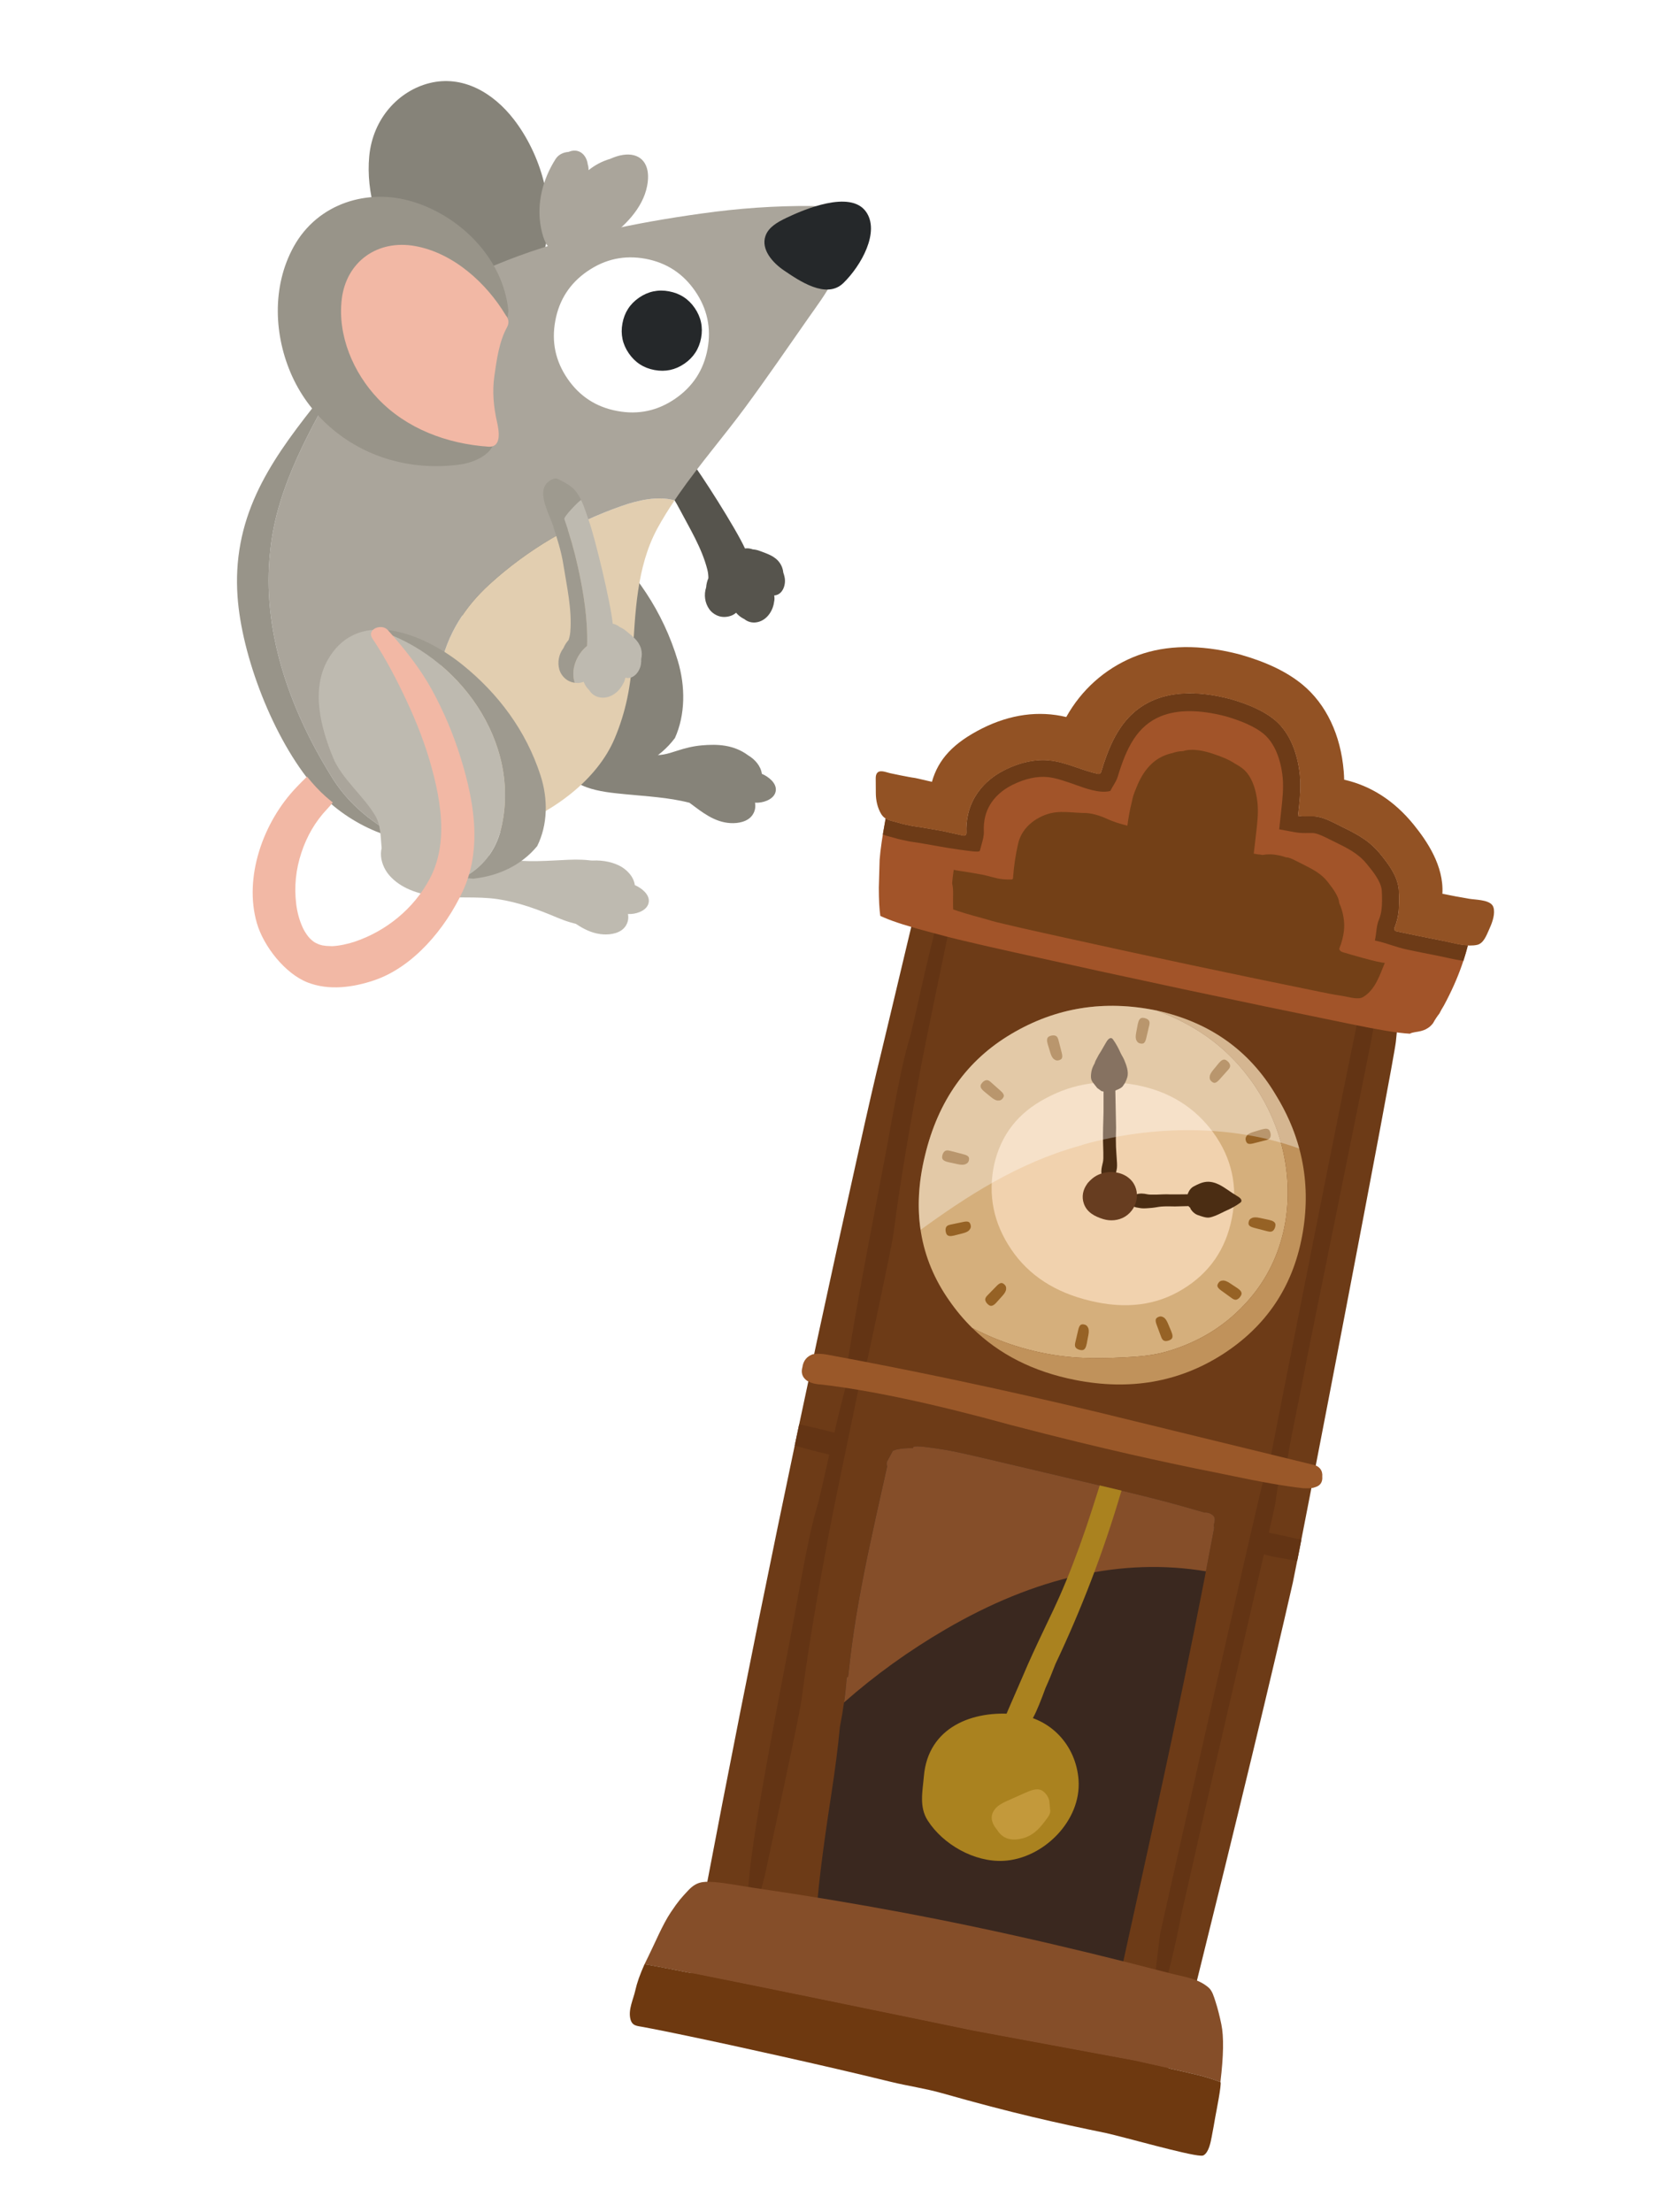 <svg fill="none" height="960" viewBox="0 0 720 960" width="720" xmlns="http://www.w3.org/2000/svg" xmlns:xlink="http://www.w3.org/1999/xlink"><rect x="0" y="0" width="720" height="960" fill="#808080" stroke="none"/><clipPath id="a"><path d="m0 0h720v960h-720z"/></clipPath><g clip-path="url(#a)"><path d="m0 0h720v960h-720z" fill="#fff"/><path d="m300.179 856.146c-.059.558-.115 1.102-.163 1.642 1.283.449 2.569.913 3.853 1.356 9.227 3.182 18.524 6.15 27.878 8.93 34.095 10.128 68.87 17.788 103.842 24.148 16.933 3.08 33.851 6.199 50.776 9.319 6.215 1.142 12.435 2.23 18.683 3.171 1.605-5.384 2.724-9.416 2.87-9.627 1.644-3.319 5.131-13.715 10.47-31.228 19.181-77.291 33.409-136.325 42.699-177.105 2.264-10.26 43.733-225.426 44.72-234.741 1.279-13.505 3.911-35.133 3.145-42.951-.245-2.467-34.004-5.51-45.796-10.859-4.48-1.807-22.457-6.313-34.987-9.366 0 0-116.598-26.375-122.952-25.16-3.778 12.258-18.815 77.089-22.724 92.996-2.592 10.47-5.935 25.073-10.075 43.789-24.391 109.149-46.527 216.345-66.487 321.571-2.775 13.828-4.702 25.225-5.752 34.115z" fill="#6d3b17"/><path d="m526.307 657.505c-.229-.185-.494-.365-.803-.534-.69-.361-1.39-.557-2.127-.595-.214-.008-.403-.003-.576.02-.27-.097-4.055-1.173-11.366-3.237-7.312-2.064-18.97-4.972-34.956-8.718s-30.045-7.062-42.17-9.938c-12.133-2.877-19.89-4.612-23.267-5.19-3.371-.576-6.491-1.032-9.352-1.372-2.871-.329-4.569-.365-5.09-.102-.086.042-.166.087-.219.137-.15.133-.208.294-.178.468-1.413-.034-2.738.001-3.989.11-1.388.125-2.592.335-3.598.618-.416.141-.806.294-1.166.462l-2.566 4.779c-.132.784-.092 1.427.124 1.937-3.725 16.499-6.538 29.315-8.454 38.458-1.933 9.369-3.596 18.173-4.972 26.424-1.418 8.798-2.513 16.981-3.283 24.543-.073.645-.152 1.26-.237 1.84l-.038.012c-.235.113-.43.263-.594.462-.455 6.589-1.427 13.693-2.914 21.312-.834 8.891-2.116 18.822-3.813 29.791-3.892 25.246-6.031 43.052-6.441 53.399-.02.358-.019.685-.016.972 14.889 3.005 32.292 6.772 52.215 11.295 34.326 7.799 58.507 13.131 72.536 16.001.162-.039.306-.09.452-.147.695.098 1.4.122 2.119.086.302-.014.582-.047.854-.082l.146.034c-.033-.008-.071-.024-.108-.046.9-.127 1.635-.382 2.186-.777.47-.317.827-.749 1.073-1.299.134-.282.292-.782.466-1.508l2.283-10.34c8.992-40.668 15.655-71.188 19.98-91.554 7.202-33.941 13.345-64.56 18.441-91.853.096-.445.048-.874-.148-1.289.092-.459.185-.925.291-1.381.112-.546.178-.955.181-1.24-.005-.461-.116-.884-.34-1.27-.146-.243-.338-.468-.579-.691z" fill="#3a281f"/><path d="m526.763 662.075c.093-.459.186-.925.292-1.381.112-.546.178-.955.181-1.24-.005-.461-.116-.884-.34-1.27-.146-.243-.338-.468-.579-.691-.229-.185-.494-.365-.804-.534-.689-.361-1.389-.558-2.126-.595-.214-.008-.404-.003-.576.02-.27-.097-4.055-1.173-11.367-3.237-7.311-2.064-18.97-4.972-34.956-8.718-15.986-3.747-30.044-7.062-42.17-9.938-12.132-2.878-19.889-4.613-23.266-5.19-3.371-.577-6.491-1.032-9.353-1.372-2.87-.329-4.569-.366-5.089-.103-.087.043-.166.087-.22.138-.149.133-.207.293-.177.467-1.414-.033-2.738.002-3.989.11-1.388.126-2.593.335-3.598.619-.416.141-.807.294-1.166.462l-2.566 4.778c-.132.785-.093 1.428.124 1.938-3.726 16.499-6.538 29.315-8.454 38.458-1.933 9.369-3.596 18.173-4.972 26.424-1.418 8.798-2.513 16.981-3.284 24.543-.072.645-.151 1.26-.236 1.84l-.038.012c-.235.113-.43.263-.594.462-.235 3.429-.613 6.999-1.134 10.703 13.544-11.927 28.216-22.493 44.007-31.693 39.116-22.818 76.792-31.221 113.064-25.216 1.225-6.328 2.399-12.5 3.52-18.504.096-.445.049-.874-.148-1.288z" fill="#854e29"/><path d="m468.089 772.386c-1.136-15.142-12.203-26.92-27.214-28.463-18.686-1.918-38.08 5.537-39.912 26.841-.575 6.715-2.12 13.346 1.647 19.238 6.665 10.414 20.255 18.142 32.862 17.513 17.286-.857 33.935-17.424 32.604-35.133z" fill="#aa821f"/><path d="m432.717 794.048c2.648 4.311 6.768 4.9 11.344 3.636 4.084-1.126 6.83-3.877 9.297-7.202.841-1.136 2.595-3.093 2.443-4.695l-.423-4.354c-.468-1.808-1.435-3.229-2.904-4.258-2.123-1.486-5.182-.214-7.262.706l-8.005 3.565c-2.53 1.122-4.232 2.22-5.104 3.279-2.467 2.782-2.257 5.888.614 9.323z" fill="#c3993b"/><path d="m471.385 662.825c-3.915 11.434-7.802 21.515-11.675 30.234-1.299 2.939-3.217 7.052-5.764 12.322-2.711 5.679-4.644 9.795-5.796 12.344-1.252 2.706-2.761 6.133-4.527 10.281l-6.156 14.176c-.523 1.21-.906 2.173-1.145 2.877-.334 1.087-.498 2.066-.477 2.941.023 1.469.533 2.638 1.533 3.496.758.67 1.586.979 2.475.927.299.096.626.158.974.19 1.288.151 2.496-.19 3.627-1.016.998-.766 1.912-1.948 2.738-3.533.353-.685.736-1.558 1.149-2.626.802-1.452 1.652-3.29 2.555-5.513 1.056-2.584 1.998-5.034 2.83-7.371 1.493-3.299 2.93-6.777 4.326-10.44 11.373-23.977 20.848-48.783 28.416-74.413.085-.28.181-.571.266-.851-2.963-.712-6.115-1.453-9.458-2.239-2.454 7.792-4.422 13.872-5.89 18.208z" fill="#aa821f"/><path d="m468.162 589.159c6.445.387 12.906.221 19.36-.094 6.341-.312 12.726-.781 18.826-2.55 14.464-4.205 26.428-11.676 36.214-23.133 15.045-17.613 19.459-41.532 14.207-64.193-4.6-19.843-16.591-37.846-33.271-49.568-6.641-4.668-13.825-8.221-21.315-11.051-.02-.005-.033-.008-.053-.012-22.794-4.733-43.859-1.384-63.203 10.11-19.288 11.401-31.78 28.97-37.485 52.772-5.795 23.747-2.298 44.714 10.52 62.936 3.02 4.362 6.36 8.33 10.004 11.916.931.466 1.876.928 2.833 1.399 13.511 6.624 28.341 10.577 43.368 11.476z" fill="#d5af7c"/><path d="m565.089 536.532c4.131-21.936.288-42.433-11.457-61.473-11.474-19.277-28.651-31.442-51.454-36.497 7.492 2.823 14.674 6.383 21.315 11.051 16.68 11.722 28.671 29.725 33.271 49.568 5.252 22.661.838 46.58-14.207 64.193-9.784 11.451-21.75 18.928-36.214 23.133-6.093 1.77-12.486 2.245-18.826 2.55-6.447.316-12.915.481-19.36.094-15.027-.899-29.851-4.851-43.368-11.476-.957-.471-1.902-.933-2.833-1.399 11.657 11.454 26.514 18.974 44.582 22.546l.033.007c23.728 4.698 45.076 1.003 64.041-11.114 18.881-12.172 30.366-29.213 34.472-51.191z" fill="#c0925b"/><path d="m534.653 528.511c2.662-13.583-.039-25.93-8.094-37.027-8.081-11.04-19.194-17.91-33.324-20.615-14.129-2.705-27.206-.827-39.222 5.657-12.181 6.327-19.713 16.019-22.605 29.089-2.693 13.053-.211 25.231 7.431 36.518 7.593 11.283 19.053 18.735 34.388 22.373 15.308 3.694 28.691 1.998 40.166-5.098 11.527-7.022 18.62-17.317 21.26-30.897z" fill="#f1d2ae"/><path d="m493.805 444.354-.724 3.859c-.292 1.507-.239 2.606.154 3.289.334.753.887 1.194 1.652 1.322.595.137 1.087.09 1.47-.121.491-.318.858-1.062 1.123-2.241l1.22-5.222.111-.482c.155-.731.116-1.318-.119-1.749-.27-.487-.791-.858-1.574-1.115-.786-.217-1.362-.259-1.726-.127-.761.214-1.28 1.077-1.574 2.59" fill="#966225"/><path d="m547.703 490.089-3.766 1.137c-1.474.44-2.423.987-2.847 1.649-.519.646-.651 1.34-.41 2.078.155.594.421 1.01.785 1.247.505.284 1.343.276 2.508-.033l5.197-1.329.482-.126c.721-.196 1.223-.498 1.498-.908.31-.465.394-1.1.267-1.91-.171-.798-.396-1.331-.684-1.593-.544-.571-1.551-.643-3.025-.203" fill="#966225"/><path d="m550.8 529.389-4.015-.865c-1.571-.348-2.716-.334-3.436.036-.796.311-1.267.843-1.408 1.605-.151.592-.119 1.087.099 1.471.324.5 1.095.901 2.32 1.205l5.429 1.407.51.117c.756.196 1.366.176 1.828-.044.511-.252.908-.766 1.191-1.537.243-.78.291-1.353.161-1.725-.213-.767-1.101-1.327-2.673-1.669" fill="#966225"/><path d="m411.62 504.335 4.015.864c1.571.349 2.716.335 3.436-.036.796-.31 1.267-.843 1.408-1.604.151-.592.119-1.087-.099-1.472-.324-.5-1.095-.9-2.32-1.204l-5.429-1.407-.51-.118c-.756-.195-1.366-.176-1.828.045-.511.251-.908.766-1.191 1.536-.243.78-.291 1.354-.161 1.725.213.767 1.101 1.327 2.673 1.669" fill="#966225"/><path d="m471.618 583.243.724-3.86c.292-1.506.239-2.605-.154-3.288-.334-.753-.887-1.194-1.652-1.322-.595-.137-1.087-.091-1.47.12-.491.319-.858 1.063-1.123 2.242l-1.22 5.222-.111.482c-.155.731-.116 1.318.119 1.748.27.488.791.859 1.574 1.116.786.217 1.362.259 1.726.127.76-.215 1.28-1.077 1.574-2.59" fill="#966225"/><path d="m528.945 461.356-2.492 3.04c-.984 1.187-1.462 2.171-1.45 2.961-.07.819.203 1.474.81 1.956.457.405.913.601 1.346.596.582-.047 1.27-.522 2.063-1.425l3.577-3.995.331-.376c.492-.563.739-1.091.743-1.591-.004-.558-.282-1.131-.84-1.734-.586-.567-1.071-.881-1.454-.941-.767-.178-1.644.331-2.627 1.511" fill="#966225"/><path d="m454.691 453.074 1.144 3.761c.44 1.474.994 2.424 1.656 2.849.648.511 1.34.65 2.078.41.595-.162 1.004-.423 1.247-.785.284-.506.269-1.345-.042-2.504l-1.337-5.192-.132-.483c-.196-.721-.498-1.222-.915-1.5-.466-.302-1.1-.393-1.911-.26-.799.171-1.326.404-1.586.686-.572.544-.637 1.552-.197 3.026" fill="#966225"/><path d="m427.12 473.647 3.042 2.485c1.188.978 2.17 1.462 2.961 1.443.821.064 1.475-.203 1.951-.817.4-.465.601-.913.597-1.346-.047-.582-.522-1.27-1.434-2.059l-4.004-3.564-.377-.331c-.562-.492-1.096-.741-1.592-.737-.551.005-1.132.289-1.728.848-.567.586-.881 1.071-.935 1.456-.177.767.331 1.644 1.519 2.622z" fill="#966225"/><path d="m508.397 577.939-1.518-3.624c-.592-1.418-1.237-2.306-1.942-2.663-.698-.447-1.4-.512-2.107-.194-.573.216-.957.524-1.158.91-.234.531-.133 1.362.297 2.485l1.863 5.028.178.466c.271.696.623 1.161 1.057 1.394.491.259 1.135.275 1.923.06.776-.253 1.279-.533 1.512-.849.515-.598.475-1.604-.115-3.029" fill="#966225"/><path d="m537.039 559.001-3.283-2.165c-1.279-.853-2.314-1.231-3.089-1.131-.826.018-1.448.355-1.857 1.013-.353.503-.503.97-.456 1.399.105.575.648 1.209 1.637 1.904l4.346 3.142.407.289c.61.433 1.165.624 1.658.571.551-.061 1.096-.402 1.636-1.023.504-.643.77-1.16.783-1.547.096-.779-.502-1.599-1.782-2.452z" fill="#966225"/><path d="m414.027 536.181 3.806-.974c1.493-.373 2.467-.879 2.916-1.528.541-.621.713-1.305.503-2.057-.134-.596-.376-1.028-.728-1.283-.493-.309-1.33-.335-2.505-.07l-5.249 1.101-.486.111c-.726.16-1.244.444-1.539.843-.326.447-.444 1.081-.347 1.898.135.804.344 1.347.615 1.619.517.6 1.523.706 3.009.332" fill="#966225"/><path d="m432.45 565.22 2.626-2.925c1.03-1.142 1.559-2.106 1.573-2.89.105-.819-.139-1.481-.726-1.986-.446-.423-.883-.643-1.319-.653-.583.019-1.291.462-2.12 1.336l-3.749 3.837-.341.36c-.515.543-.787 1.058-.805 1.555-.023.552.238 1.142.77 1.766.559.596 1.033.928 1.413 1.002.759.21 1.655-.259 2.691-1.399" fill="#966225"/><path d="m478.048 473.512c1.326.133 2.478.986 3.859.644.482-.122.928-.347 1.368-.572 1.37-.699 3.572-1.186 4.317-2.677.781-1.008 1.268-2.191 1.631-3.39.739-2.42-.401-5.348-1.314-7.556-.464-1.115-1.188-2.117-1.663-3.209-.83-1.901-1.929-3.911-3.173-5.641-.166-.232-.359-.47-.635-.574-.989-.375-1.946.967-2.594 2.153-.689 1.19-1.379 2.386-2.074 3.575-.643.96-1.244 1.943-1.73 2.979-.387.666-.76 1.381-.928 2.11-.656 1.164-1.237 2.379-1.446 3.66-.254 1.564-.471 3.371.635 4.715.645.79 1.221 1.624 1.877 2.397.09.101 1.033.792 1.873 1.374z" fill="#4b2d13"/><path d="m484.624 507.593c.205-.886.235-2.224.082-4.008-.277-4.773-.591-6.218-.334-14.183 0 0-.222-11.316-.338-17.27-1.661.431-3.338.546-5.071.48-.029 1.421-.054 3.011-.034 4.22.034 5.254-.022 6.975-.115 9.942-.098 2.959-.218 7.069.033 13.313.053 2.005.004 3.366-.153 4.075-.409 1.772-.621 2.747-.627 2.927-.126 1.51-.323 2.635.981 3.473.607.419 1.285.652 2.035.72.755.021 1.44-.141 2.063-.485 1.147-.592 1.108-1.694 1.47-3.199z" fill="#4b2d13"/><path d="m516.524 520.767c.038-.827.17-1.64.32-2.441-.287-.024-.568-.047-.869-.068-1.028-.014-2.829.002-5.411.053-5.258.054-2.312-.185-8.554.087-2.006.06-3.362.018-4.071-.138-1.494-.345-3.302-.512-4.774.04-.412.156-.813.384-1.088.731-.391.488-.5 1.138-.592 1.751-.118.781-.23 1.96.361 2.598.579.629 1.92.645 2.694.824.886.205 2.218.227 4.004.068 4.771-.299 3.346-.948 11.319-.724 0 0 4.472-.117 7.12-.181-.374-.797-.489-1.715-.447-2.59z" fill="#4b2d13"/><path d="m536.58 518.808c-2.57-1.471-4.853-3.435-7.508-4.746-1.682-.831-3.557-1.36-5.424-1.204-2 .16-3.849 1.074-5.62 2.013-2.709 1.434-3.812 6.003-2.175 8.551.041.064.082.122.124.18.049.06.057.083.062.091.102.099.301.256.325.268.222.176.33.429.353.69.185.215.356.462.513.678.116.158.221.3.316.398.651.655 1.44 1.279 2.32 1.565 1.438.477 3.421 1.26 4.91 1.065.862-.112 1.686-.42 2.504-.728 1.885-.712 3.493-1.661 5.292-2.448 1.878-.831 3.873-1.926 5.583-3.169.232-.167.462-.356.567-.629.373-.985-.966-1.923-2.145-2.562z" fill="#4b2d13"/><path d="m489.368 510.78c-4.336-3.084-11.042-2.866-15.223.571-.798.659-1.508 1.339-2.098 2.066-.004.019-.058.052-.064.077-.122.157-.205.316-.308.476-1.672 2.362-2.312 5.365-1.31 8.272 1.319 3.909 4.819 5.672 8.442 6.792 3.077.948 6.606.649 9.388-1.042 6.146-3.701 7.296-12.846 1.186-17.183l-.014-.023z" fill="#673d20"/><path d="m470.653 496.541c29.938-8.26 64.142-8.624 93.223 1.886-2.168-8.017-5.581-15.806-10.237-23.366-11.474-19.277-28.651-31.442-51.454-36.497-.02-.005-.034-.008-.053-.013-22.794-4.733-43.86-1.383-63.204 10.11-19.288 11.402-31.78 28.971-37.484 52.773-2.778 11.396-3.413 22.145-1.911 32.265 19.896-14.448 42.208-29.078 69.304-36.553z" fill="#fff" opacity=".33"/><path d="m347.872 737.581c3.153-24.427 7.502-48.786 12.04-72.997 1.686-8.994 8.193-40.379 13.284-64.755l-5.292-1.243c-5.894 21.244-11.14 48.1-13.251 55.101-3.438 11.39-6.448 28.987-9.92 47.858-4.681 25.432-17.694 89.644-19.828 115.392-.602 7.224-1.481 14.503-1.778 21.735 4.223-8.457 7.465-18.304 9.419-27.613 1.494-7.136 14.398-66.26 15.326-73.478z" fill="#633414"/><path d="m384.651 499.132c-3.805 20.675-13.112 66.961-17.61 97.395 2.541.371 5.046 1.109 7.58 2.05 4.129-19.151 12.43-57.673 13.169-63.409 3.153-24.427 7.502-48.786 12.04-72.998 1.686-8.994 8.193-40.378 13.284-64.754l-5.292-1.243c-5.894 21.244-11.14 48.099-13.251 55.101-3.437 11.39-6.448 28.987-9.92 47.858z" fill="#633414"/><path d="m548.303 642.401c-2.437 8.201-44.681 195.978-44.758 196.524-.472 3.402-1.547 12.008-1.891 15.432-.623 6.196-.342 7.215.019 13.526-.008-.176.647-.631.786-.78.206-.231.406-.464.595-.706.07-.095.141-.19.212-.285.472-.657.863-1.354 1.171-2.084.504-1.221.641-2.478 1.319-3.632.803-1.368.979-3.096 1.367-4.595.44-1.696.867-3.394 1.281-5.096 1.545-6.331 2.926-12.706 4.139-19.107.337-1.789 7.145-31.216 7.461-33.01.601-3.449 32.982-142.65 33.484-146.122.254-1.732.496-3.473.729-5.21.089-.655.595-3.721 1.174-7.196-2.055-.301-4.094-.611-6.111-.986-.326 1.109-.647 2.226-.977 3.327z" fill="#633414"/><path d="m550.765 636.352c2.425.239 4.811.644 7.121 1.442.651-3.423 1.261-6.849 1.818-10.287.29-1.8 6.314-31.394 6.576-33.194.514-3.462 29.181-143.472 29.595-146.957.207-1.742.4-3.481.587-5.228.067-.654.494-3.739.986-7.226-2.061-.246-4.112-.504-6.135-.825-.294 1.124-.587 2.24-.886 3.355-2.222 8.265-39.464 197.099-39.527 197.642-.043.366-.088.801-.142 1.277z" fill="#633414"/><path d="m561.789 667.508c-6.518-1.491-12.57-2.735-18.199-3.756-.042.179-.083.329-.133.513-.79 3.119-1.342 5.513-2.036 8.669 3.956.607 8.085 2.062 12.803 2.9 3.202.551 6.111 1.049 8.758 1.5.51-2.599 1.113-5.665 1.796-9.136-.979-.226-1.971-.455-2.989-.69z" fill="#633414"/><path d="m364.629 632.502c.641-3.168 1.162-5.966 1.699-9.137.029-.189.056-.336.086-.524-5.527-1.499-11.53-2.982-18.057-4.433-.509-.118-1.008-.219-1.511-.335-.65 3.089-1.301 6.178-1.951 9.267 2.161.568 4.482 1.195 6.981 1.897 4.631 1.271 8.911 2.106 12.755 3.258z" fill="#633414"/><path d="m519.263 637.326c14.915 2.894 31.114 6.773 46.278 8.497 2.544.114 4.19-.015 4.977-.376 2.422-.625 3.547-2.177 3.342-4.697.24-2.459-1.099-4.656-4.324-5.199l-93.765-22.894c-39.633-9.492-78.572-17.764-116.758-24.803-2.378-.445-4.483-.499-6.309-.161-2.58.944-4.077 2.813-4.466 5.614-.676 2.387-.049 4.315 1.848 5.756 1.624 1.051 3.727 1.627 6.242 1.748 21.358 2.472 48.791 8.324 82.306 17.552 43.047 11.269 69.13 16.539 80.635 18.965z" fill="#9a5829"/><path d="m492.237 894.215c2.121.469 4.129.912 6.017 1.334.948.211 1.868.417 2.756.615.894.199 1.756.391 2.591.577 3.332.742 6.219 1.394 8.648 1.948.615.142 1.197.276 1.752.405 2.751.635 4.808 1.11 6.159 1.442.541.132.968.245 1.284.325 3.165.863 5.905 1.76 8.207 2.681 1.384-11.397 1.523-19.752.411-25.073-.7-3.338-1.491-6.669-2.552-9.917-.673-2.036-1.342-4.628-3.016-6.067-4.631-3.988-10.818-4.65-16.488-6.126-6.039-1.575-12.09-3.126-18.14-4.648-22.159-5.582-44.413-10.811-66.774-15.52-20.959-4.414-42.005-8.36-63.133-11.859-10.743-1.777-21.51-3.447-32.286-5.016-5.466-.795-12.57-2.219-18.072-2.618-4.844-.352-7.561.044-11.027 3.772-2.899 3.113-4.061 4.315-7.452 9.376-3.558 5.274-7.046 13.741-9.645 18.937-.646 1.286-1.242 2.513-1.791 3.682 2.961-.152 141.224 28.48 142.543 28.771l70.005 12.992z" fill="#854e29"/><path d="m525.87 927.28c.607-3.113 1.015-5.45 1.556-8.578.234-1.346 2.948-14.882 2.228-15.173-2.302-.922-5.036-1.811-8.207-2.682-.314-.087-.743-.192-1.283-.324-1.352-.333-3.4-.813-6.16-1.443-.555-.128-1.137-.263-1.752-.405-2.436-.555-5.317-1.199-8.648-1.947-.834-.193-1.703-.38-2.591-.578-.887-.198-1.808-.403-2.756-.615-1.894-.423-3.903-.866-6.017-1.333l-70.005-12.993c-1.319-.29-139.575-28.921-142.543-28.771-1.931 4.292-3.252 8.055-3.974 11.301-.854 3.878-3.135 8.298-2.127 12.411.759 3.08 2.865 2.981 5.503 3.471 5.116.952 10.218 1.997 15.311 3.047 15.02 3.106 30 6.383 44.968 9.741 15.783 3.539 31.547 7.158 47.251 11.013 7.351 1.802 14.878 2.843 22.154 4.906 31.033 8.788 49.337 12.811 71.188 17.313 8.14 1.796 35.346 9.595 41.151 9.828.435.017.906.028 1.277-.193 2.263-1.352 3.038-5.735 3.481-8.015z" fill="#6e3910"/><path d="m626.354 408.316c-8.15-1.609-12.257-2.428-20.372-4.158-.328-.075-.617-.286-.777-.589-.153-.301-.165-.655-.026-.976.475-1.126.868-2.328 1.171-3.58.388-1.585.63-3.318.749-5.295.091-1.517.109-3.151.047-5.155.002-.007-.003-.08-.001-.087-.017-.55-.041-1.13-.067-1.704-.02-.378-.049-.751-.093-1.121-.657-5.648-4.339-10.586-8.073-15.17-4.897-5.988-10.538-8.756-17.076-11.961-3.653-1.792-7.759-4.177-11.954-4.305-2.197-.069-4.427.192-6.584-.205.632-5.695 1.35-11.515.84-17.302-.555-6.156-2.74-17.51-11.019-24.35-4.322-3.563-10.738-6.582-19.059-8.977-13.1-3.448-24.276-3.341-33.156.328-13.691 5.712-19.157 18.433-23.018 31.329-.17.579-.766.923-1.37.798-3.055-.648-6.063-1.687-8.973-2.682-3.908-1.341-7.956-2.728-12.033-3.152-6.14-.635-12.716.772-19.521 4.166-5.649 2.841-10.127 6.923-12.959 11.816-.267.47-.492.885-.707 1.317l-.118.232c-.429.863-.808 1.76-1.137 2.654l-.094.251c-.163.458-.311.913-.447 1.377l-.025.109c-.132.444-.239.879-.34 1.316-.62 2.623-.871 5.389-.741 8.221.017.363-.127.704-.394.929-.268.226-.626.316-.974.235l-8.701-1.93-6.277-1.104c-5.93-1.045-5.922-.893-7.893-1.29-.665-.139-1.314-.282-1.957-.423-.643-.142-1.257-.283-1.864-.423-.715-.201-1.321-.377-1.874-.534-1.743-.51-3.617-.799-5.131-1.738-1.405 7.58-2.277 13.565-2.602 17.93-.054 1.324-.175 5.363-.347 12.113.004 5.275.224 9.364.646 12.234.545.256 1.103.514 1.721.764 4.214 1.821 10.897 3.931 20.048 6.339 5.591 1.52 8.986 2.441 16.435 4.16 4.921 1.187 11.686 2.727 20.3 4.63 50.531 11.242 96.17 20.952 144.862 30.886 6.542 1.352 11.815 2.354 15.821 3.02 4.3.734 7.878 1.172 10.723 1.326l.011-.048c.323-.277 1.479-.556 3.459-.854 1.787-.299 3.217-.831 4.28-1.577.721-.415 1.449-1.109 2.22-2.081.778-1.444 1.709-2.86 2.783-4.243.572-1.14 1.227-2.297 1.951-3.473 1.559-2.895 3.001-5.81 4.322-8.76 2.552-5.704 4.581-11.473 6.055-17.326-3.643-.187-7.507-1.316-10.702-1.946z" fill="#a25429"/><path d="m583.123 413.322c-.618-.186-1.286-.404-1.644-.94-.133-.203-.203-.427-.25-.661 1.091-2.701 1.768-5.512 2.016-7.675.458-3.882-.264-8.317-2.032-12.174-.006-.066-.006-.13-.01-.203-.286-2.746-2.583-5.899-4.906-8.878-2.896-3.701-6.255-5.396-11.347-7.959-.444-.224-.9-.459-1.363-.695-1.637-.845-3.331-1.725-4.555-1.993-.239-.055-.387-.068-.466-.064-.094 0-.209.002-.31 0-2.306-.777-4.661-1.313-7.141-1.34-1.104-.01-2.205.088-3.29.275-.034-.007-.068-.015-.102-.023-.609-.162-1.217-.238-1.82-.241l-1.779-.324.992-8.559c.517-4.45 1.007-8.655.708-12.59-.256-3.278-1.363-11.336-6.13-15.433-.823-.7-2.02-1.551-3.728-2.463-2.728-1.844-5.857-3.012-9.212-4.167-3.875-1.326-9.177-2.607-13.355-1.251-1.534.012-3.057.293-4.576.833-1.37.302-2.658.716-3.865 1.242-5.964 2.618-9.64 8.113-11.99 14.31-.793 1.815-1.419 3.718-1.756 5.616-.914 3.554-1.502 7.126-1.935 10.338-3.134-.802-5.922-1.611-8.797-2.943-3.102-1.442-6.996-2.657-10.452-2.564-7.106-.218-12.244-1.584-18.957 1.975-3.332 1.767-5.956 4.229-7.575 7.103-.156.273-.279.525-.383.724l-.085.181c-.237.499-.455 1.009-.628 1.508l-.058.159c-.081.225-.155.453-.221.675l-.044.191c-.082.261-.147.512-.206.771-1.118 4.779-1.865 9.945-2.216 14.857-.012.206-.043.436-.197.573-.144.125-.347.135-.536.142-5.663.129-6.968-.847-12.422-2.056l-5.043-.877c-2.666-.465-3.759-.616-4.553-.728-.682-.093-1.273-.179-2.228-.37 0 0-.54-.118-.767-.163-.311 2.155-.535 4.029-.661 5.602-.051 1.124.567 1.029.366 6.817-.012 1.887.007 3.458.049 4.768 2.603.924 6.502 2.148 12.325 3.693l.075.018c4.54 1.249 3.9 1.252 9.971 2.654l.088.02c4.002.967 9.633 2.253 16.757 3.826 3.144.697 6.274 1.391 9.378 2.078 37.462 8.283 72.771 15.774 111.142 23.576 5.233 1.079 6.855 1.302 10.178 1.847 2.338.396 5.915 1.581 8.07.275 5.238-3.174 7.144-9.466 9.357-14.789-3.175-.13-15.872-3.923-17.861-4.519z" fill="#734017"/><g fill="#a25429"><path d="m613.849 405.81c1.948.399 3.808.778 5.807 1.175-2.006-.398-3.859-.776-5.807-1.175z"/><path d="m542.625 306.334c2.577 1.07 4.869 2.224 6.883 3.458-2.008-1.233-4.306-2.388-6.883-3.458z"/><path d="m611.442 405.311c.83.17 1.624.339 2.4.497-.782-.16-1.577-.329-2.4-.497z"/><path d="m608.859 404.765c.904.194 1.761.371 2.591.541-.83-.17-1.685-.354-2.591-.541z"/><path d="m623.476 407.744c.906.181 1.862.365 2.878.571-1.017-.199-1.972-.39-2.878-.571z"/><path d="m632.918 409.73c.924.17 1.852.319 2.769.423-.918-.097-1.847-.247-2.769-.423z"/><path d="m608.859 404.764c-.903-.194-1.856-.392-2.869-.612 1.014.213 1.966.418 2.869.612z"/><path d="m637.065 410.257c-.454-.026-.913-.06-1.376-.109.463.049.92.09 1.376.109z"/><path d="m520.168 301c3.63.241 7.452.836 11.475 1.772-4.015-.941-7.845-1.531-11.475-1.772z"/><path d="m627.589 408.571c.416.096.847.189 1.277.288-.437-.101-.86-.198-1.277-.288z"/><path d="m630.19 409.159c.894.206 1.806.395 2.728.572-.924-.17-1.832-.373-2.728-.572z"/><path d="m483.275 320.971c.564-1.105 1.159-2.189 1.797-3.242-.638 1.053-1.24 2.135-1.797 3.242z"/><path d="m389.494 356.952c.419.118.878.245 1.376.389-.498-.144-.964-.273-1.376-.389z"/><path d="m396.704 358.586c.187.029.383.053.604.089-.223-.029-.417-.06-.604-.089z"/><path d="m386.849 356.24c.437.129.879.239 1.327.349-.44-.116-.888-.226-1.327-.349z"/><path d="m421.089 350.191c.33-.901.708-1.79 1.137-2.654-.429.864-.809 1.76-1.137 2.654z"/><path d="m384.37 355.214c.378.231.779.424 1.199.593-.414-.167-.815-.36-1.199-.593z"/><path d="m425.47 342.48c2.267-2.789 5.127-5.218 8.47-7.184-3.343 1.966-6.21 4.394-8.47 7.184z"/><path d="m509.907 301.31c1.284-.177 2.607-.303 3.959-.372-1.352.069-2.668.196-3.959.372z"/><path d="m480.285 327.854c.296-.787.598-1.565.913-2.34-.315.775-.624 1.552-.913 2.34z"/><path d="m606.996 395.16c.042-.465.081-.945.115-1.433.022-.375.04-.766.053-1.165-.013.399-.03.783-.053 1.165-.029.497-.066.97-.115 1.433z"/><path d="m418.328 362.674c-.086.002-.176-.012-.26-.024.089.021.174.026.26.024z"/><path d="m469.756 333.902c-.74-.25-1.473-.499-2.198-.752-.485-.17-.979-.334-1.471-.505.494.164.986.335 1.471.505.726.247 1.465.503 2.198.752z"/><path d="m480.285 327.853c-.883 2.361-1.663 4.775-2.386 7.188-.041.148-.113.275-.203.384.09-.109.157-.244.203-.384.724-2.42 1.504-4.833 2.386-7.188z"/><path d="m476.53 335.839c-.767-.163-1.528-.353-2.28-.548.757.203 1.518.393 2.28.548z"/><path d="m419.431 361.477c.01.268-.065.53-.22.738.148-.209.23-.47.22-.738z"/><path d="m425.47 342.48c-.904 1.114-1.715 2.292-2.428 3.514.707-1.224 1.516-2.395 2.428-3.514z"/><path d="m563.318 354.015c.156-1.423.322-2.857.468-4.297-.146 1.44-.31 2.867-.468 4.297z"/><path d="m605.138 379.584c-1.568-3.229-3.878-6.234-6.213-9.094-.612-.744-1.232-1.448-1.873-2.099.632.656 1.261 1.355 1.873 2.099 2.329 2.859 4.645 5.865 6.213 9.094z"/><path d="m607.092 386.774c.012.291.021.566.034.849-.013-.283-.02-.565-.034-.849-.02-.378-.049-.751-.093-1.12-.204-1.765-.71-3.462-1.41-5.097.707 1.636 1.206 3.332 1.41 5.097.044.369.073.742.093 1.12z"/><path d="m607.185 391.324c.008-.846-.003-1.762-.032-2.76.029.998.042 1.907.032 2.76z"/></g><g fill="#6d3b17"><path d="m391.37 357.476c-.182-.049-.331-.09-.498-.143.169.046.324.089.498.143z"/><path d="m418.063 362.641-8.696-1.921z"/><path d="m420.521 351.936c-.132.444-.239.879-.34 1.315-.304 1.317-.528 2.659-.65 4.032.122-1.373.341-2.724.65-4.032.101-.436.215-.87.34-1.315z"/><path d="m395.198 358.326c-.665-.139-1.314-.282-1.957-.423.634.146 1.292.284 1.957.423z"/><path d="m439.809 332.469c.838-.331 1.676-.633 2.499-.896-.831.268-1.661.565-2.499.896z"/><path d="m564.285 343.23c.085-2.172.069-4.346-.127-6.518-.107-1.153-.265-2.49-.511-3.947.246 1.457.411 2.796.511 3.947.189 2.171.212 4.346.127 6.518z"/><path d="m626.354 408.315c.399.078.81.165 1.228.254-.416-.096-.829-.176-1.228-.254z"/><path d="m607.156 388.55s-.001-.057.001-.064c0 0-.003.042-.001.064z"/><path d="m605.98 404.157c-.081-.019-.162-.037-.232-.075.078.032.156.065.232.075z"/><path d="m477.38 335.704c-.249.144-.542.198-.85.134.3.069.601.01.85-.134z"/><path d="m606.357 399.015c-.303 1.252-.697 2.461-1.171 3.58.475-1.126.868-2.328 1.171-3.58z"/><path d="m560.881 323.116c.713 1.674 1.28 3.357 1.729 4.991-.451-1.628-1.018-3.311-1.729-4.991z"/><path d="m635.689 410.146c-.919-.097-1.847-.246-2.769-.423-.924-.17-1.832-.373-2.728-.573-.443-.102-.886-.204-1.323-.305s-.859-.199-1.277-.288c-.416-.096-.829-.177-1.227-.254-1.018-.199-1.972-.391-2.879-.572-1.36-.27-2.618-.518-3.82-.759-2.006-.399-3.859-.776-5.807-1.176-.782-.159-1.577-.328-2.4-.496-.83-.17-1.686-.354-2.591-.541-.904-.194-1.857-.393-2.869-.612-.082-.019-.164-.038-.234-.076-.228-.103-.423-.284-.538-.505-.153-.301-.164-.656-.026-.976.476-1.126.868-2.328 1.172-3.58.289-1.191.497-2.465.638-3.855.043-.464.082-.944.115-1.432.022-.376.041-.767.054-1.166s.021-.807.025-1.23c.009-.846-.003-1.761-.031-2.759 0 0 .003-.014.005-.021.004-.02-.001-.057 0-.064-.008-.275-.02-.565-.034-.849-.013-.283-.02-.565-.034-.848-.02-.378-.049-.752-.093-1.121-.204-1.764-.71-3.462-1.41-5.096-.14-.327-.289-.649-.451-.974-1.568-3.229-3.878-6.234-6.213-9.094-.612-.744-1.232-1.448-1.873-2.099-1.59-1.639-3.25-3.006-4.997-4.214-.7-.485-1.407-.943-2.131-1.383-2.533-1.541-5.216-2.864-8.083-4.266-3.653-1.792-7.758-4.177-11.954-4.305-1.648-.05-3.316.082-4.954-.015-.545-.033-1.092-.094-1.63-.19.156-1.423.322-2.857.467-4.297.225-2.154.41-4.324.494-6.496.085-2.172.069-4.345-.126-6.517-.108-1.153-.266-2.49-.511-3.948-.164-.972-.366-1.995-.618-3.052-.121-.531-.264-1.067-.411-1.611-.451-1.627-1.018-3.31-1.729-4.991-1.664-3.904-4.121-7.763-7.74-10.761-1.081-.889-2.29-1.75-3.631-2.57-2.008-1.232-4.306-2.388-6.883-3.457-.859-.356-1.749-.705-2.67-1.04-1.841-.677-3.799-1.315-5.882-1.911-.819-.218-1.627-.419-2.432-.605-4.015-.941-7.845-1.531-11.475-1.773-1.45-.097-2.871-.138-4.253-.126-.691.005-1.379.026-2.056.064-1.352.069-2.667.196-3.958.372-2.57.362-5.003.943-7.295 1.75-.57.199-1.139.42-1.693.644-7.275 3.034-12.226 8.049-15.853 14.016-.638 1.052-1.24 2.135-1.797 3.242-.75 1.472-1.439 2.994-2.07 4.544-.315.775-.624 1.552-.914 2.34-.883 2.361-1.663 4.775-2.385 7.188-.041.148-.114.275-.203.384-.09.108-.199.206-.323.277-.249.144-.542.199-.85.135-.767-.163-1.528-.353-2.281-.548-1.515-.408-3.013-.89-4.488-1.381-.74-.25-1.473-.498-2.197-.752-.486-.17-.979-.334-1.472-.505-2.465-.835-4.975-1.637-7.511-2.165-1.014-.213-2.033-.376-3.05-.482-1.916-.198-3.878-.198-5.878.001-2.397.237-4.847.764-7.337 1.561-.831.268-1.661.565-2.499.896s-1.682.69-2.528 1.084c-.426.196-.847.4-1.269.612-.707.354-1.397.727-2.062 1.119-3.342 1.966-6.209 4.394-8.47 7.184-.904 1.113-1.715 2.291-2.428 3.513-.133.235-.256.458-.371.676s-.229.429-.335.641l-.118.232c-.43.863-.809 1.76-1.138 2.654l-.094.252c-.163.458-.311.912-.447 1.377 0 0-.023.102-.025.109-.131.444-.239.879-.34 1.315-.304 1.317-.527 2.659-.65 4.032-.123 1.372-.152 2.774-.091 4.189.01.268-.065.531-.221.74-.051.067-.109.132-.173.19-.197.17-.449.262-.708.267-.087.002-.177-.012-.261-.024l-8.701-1.93-6.276-1.104c-1.111-.199-2.017-.351-2.765-.473-.499-.079-.928-.15-1.303-.207-.749-.116-1.277-.195-1.716-.253-.223-.03-.417-.06-.605-.089-.187-.029-.368-.056-.555-.085-.283-.051-.579-.105-.951-.177-.664-.139-1.314-.282-1.957-.423-.314-.072-.621-.143-.934-.216-.314-.072-.628-.144-.935-.215-.183-.05-.331-.091-.498-.144-.499-.144-.965-.273-1.376-.39-.437-.129-.879-.238-1.326-.356-.441-.116-.889-.227-1.328-.35-.437-.129-.866-.264-1.286-.433-.421-.169-.815-.361-1.2-.593-.463 2.501-.867 4.815-1.214 6.969 1.195.456 2.335.748 3.257.989l.15.035c.324.089.643.17.973.267l2.145.604.157.036c.634.146 1.276.294 1.932.439.662.152 1.333.293 2.094.454 1.063.217 1.704.307 2.511.422.917.133 2.308.332 5.568.905l6.095 1.076c.614.142 4.678.807 8.629 1.374 8.431 1.2 8.496.92 8.691.074.162-.702.366-1.431.588-2.206.555-1.934 1.126-3.944 1.035-5.883-.103-2.136.08-4.206.537-6.156.074-.32.155-.639.251-.962l.066-.222c.088-.289.18-.562.264-.801l.081-.226c.236-.65.512-1.283.81-1.889l.092-.18c.157-.309.321-.616.511-.939 2.103-3.602 5.508-6.646 9.847-8.791 5.496-2.705 10.67-3.831 15.371-3.342.836.085 1.713.237 2.678.446 2.467.548 5.119 1.448 7.676 2.325l.154.05c.471.166.975.347 1.499.54 4.35 1.572 10.318 3.733 14.681 2.729l.379-.085.172-.341c.315-.618.692-1.256 1.098-1.924.745-1.236 1.514-2.51 1.913-3.834 3.835-12.752 8.48-22.105 18.697-26.306 7.273-2.962 16.778-2.959 28.251.034 7.189 2.07 12.821 4.656 16.279 7.481 6.459 5.292 8.026 15.123 8.392 19.109.431 4.669-.108 9.524-.674 14.682l-.848 7.751 6.85 1.265c2.184.404 4.154.37 5.891.347l.144-.003c.562-.006 1.126-.02 1.688.002.328.011.697.06 1.1.153 1.824.407 4.028 1.505 6.212 2.598.527.266 1.043.522 1.554.769 6.219 3.031 10.708 5.217 14.573 9.888 3.037 3.683 6.044 7.589 6.484 11.255.025.199.037.396.047.571.027.538.047 1.074.069 1.661.051 1.772.041 3.186-.029 4.455-.092 1.517-.269 2.812-.55 3.969-.205.858-.481 1.678-.798 2.431-.677 1.59-.914 3.489-1.135 5.321-.12.985-.234 1.915-.411 2.772l-.167.788.798.184c2.172.487 4.273 1.159 6.299 1.813 2.262.724 4.59 1.47 7.071 1.992 4.292.89 8.94 1.827 14.213 2.857.419.083.851.175 1.296.271l2.813.635c1.47.325 3.672.776 5.957 1.023.728-2.217 1.37-4.44 1.938-6.68-.454-.026-.913-.06-1.376-.109z"/></g><path d="m648.354 394.719c-.089-.796-.329-1.498-.787-2.035-1.922-2.29-7.316-2.206-10.074-2.678-4.139-.711-7.346-1.294-11.5-2.159.695-12.162-6.779-22.984-12.584-30.144-8.345-10.225-18.474-16.738-30.044-19.345-.032-1.229-.099-2.466-.198-3.688-1.286-15.745-7.622-29.071-17.822-37.518-6.631-5.483-15.367-9.72-26.671-12.977-.149-.041-.297-.082-.439-.122-1.449-.385-2.905-.736-4.334-1.051-15.943-3.523-30.152-2.787-42.184 2.21-12.378 5.189-22.373 14.155-28.966 25.94-11.924-2.847-24.264-1.183-36.557 4.974-12.386 6.28-18.939 13.253-21.742 23.154-2.101-.486-4.079-.942-5.924-1.383-2.694-.593-1.373-.216-4.016-.718-2.761-.523-5.521-1.045-8.267-1.665-1.777-.395-4.803-1.82-5.849.375-.345.717-.343 1.58-.331 2.402.014 1.993.029 3.98.043 5.973.023 3.074.704 6.32 2.382 9.072.329.536.712.962 1.131 1.324.24.207.485.392.742.552 1.515.939 3.383 1.22 5.131 1.738.554.157 1.161.326 1.875.534.607.14 1.228.283 1.864.423.636.139 1.292.284 1.957.423 1.963.396 1.962.245 7.893 1.29l6.276 1.105 8.701 1.929c.348.081.707-.009.974-.235.268-.225.413-.573.394-.929-.129-2.832.122-5.598.742-8.221.1-.437.215-.87.339-1.315 0 0 .024-.103.025-.11.136-.464.286-.925.448-1.376l.094-.252c.33-.901.708-1.791 1.137-2.654l.118-.232c.213-.425.44-.847.706-1.317 2.833-4.893 7.31-8.975 12.96-11.816 6.805-3.394 13.372-4.795 19.521-4.166 4.076.424 8.118 1.81 12.033 3.152 2.91.995 5.918 2.034 8.973 2.682.602.132 1.198-.212 1.369-.797 3.862-12.897 9.327-25.617 23.019-31.33 8.88-3.669 20.057-3.783 33.156-.328 8.327 2.397 14.737 5.414 19.059 8.977 8.277 6.847 10.464 18.194 11.018 24.35.511 5.787-.207 11.607-.84 17.302 2.157.398 4.388.136 6.585.205 4.195.128 8.299 2.52 11.953 4.305 6.539 3.205 12.178 5.98 17.077 11.961 3.729 4.576 7.408 9.52 8.073 15.17.044.37.073.743.093 1.121.026.574.05 1.154.066 1.704-.001.007.004.08.002.087.057 1.996.037 3.637-.048 5.155-.117 1.97-.366 3.702-.748 5.295-.303 1.252-.698 2.461-1.171 3.581-.139.32-.128.674.026.976.153.301.449.513.776.588 8.115 1.73 12.223 2.549 20.373 4.158 3.196.63 7.059 1.759 10.702 1.946.284.015.569.024.849.024 1.089.014 2.151-.071 3.164-.29 2.793-.613 4.061-4.178 5.095-6.447 1.224-2.685 2.516-5.915 2.188-8.821z" fill="#925224"/><path d="m248.873 327.63c2.763-2.955 8.354-3.3 12.158-3.702 3.626-.383 7.214-.434 10.806.309 3.507.72 6.755 2.314 10.237 3.113 4.104.946 7.879-.286 11.76-1.555 3.524-1.154 7.019-2.014 10.719-2.342 6.748-.593 13.882-.355 20.196 4.367 2.877 1.706 5.464 4.617 5.885 7.989.068.027.135.054.203.081 2.634 1.17 6.193 3.846 5.861 7.133-.35 3.468-4.521 5.093-7.524 5.293-.499.032-1.006.035-1.508.007.32 1.77.089 3.591-1.076 5.314-2.015 2.993-6.244 3.745-9.604 3.546-7.065-.413-12.339-4.794-17.762-8.821-9.121-2.343-18.625-2.787-28.019-3.721-10.228-1.019-25.113-2.225-27.699-14.603-.694-3.333 3.822-4.788 5.367-2.408z" fill="#868379"/><path d="m204.153 277.647c-5.606-14.662-9.874-32.646-2.65-46.682 2.881-5.593 6.545-9.292 10.679-11.513 3.163-1.699 6.602-2.509 10.19-2.639 1.018-.039 2.041-.029 3.079.044 11.877.814 24.883 8.439 34.419 16.876 15.645 13.843 27.863 31.562 34.298 53.014 3.348 11.148 3.296 23.403-1.246 33.518-6.848 9.144-16.89 14.101-27.638 15.252-1.483-.121-2.976-.258-4.478-.43-3.214-.361-7.487-.442-11.916-.664-.155-.037-.309-.068-.466-.11-.571-.141-1.082-.13-1.541-.004-6.09-.374-12.235-1.139-16.148-3.377-8.194-4.682-3.45-16.899-8.115-25.622-4.974-9.304-14.672-17.758-18.468-27.669z" fill="#868379"/><path d="m285.106 206.103c3.417 4.646 6.946 9.352 9.633 14.477 4.498 8.585 9.854 17.156 12.252 26.633.33 1.298.438 2.507.445 3.679-.55 1.272-.88 2.621-.973 3.988-1.041 3.185-.599 6.718 1.37 9.499 1.164 1.645 3.137 2.885 5.115 3.238 1.965.35 4.488-.122 6.088-1.373.144-.113.281-.231.419-.349.914 1.08 2.012 1.977 3.287 2.617.09.046.178.081.267.121 1.387 1.14 3.19 1.736 5.234 1.438 3.965-.58 6.665-4.089 7.513-7.778.093-.408.167-.822.219-1.226.151-.707.194-1.433.088-2.166-.006-.182-.011-.358-.023-.538.017-.004.036-.003.049 0 3.354-.16 5.075-4.27 4.462-7.676-.141-.78-.353-1.5-.599-2.182-.151-1.522-.666-3.009-1.553-4.254-2.089-2.955-5.355-3.922-8.556-5.135-1.028-.394-2.072-.649-3.125-.707-.113-.04-.227-.081-.339-.115-1.015-.342-2.07-.435-3.062-.287-3.876-8.512-19.223-32.687-24.122-38.879-3.195-4.039-6.858-9.624-11.846-11.493-2.011-.754-4.154-1.056-6.28-1.362-.455-.064-.929-.13-1.38-.023-.516.121-.95.456-1.338.81-.507.468-.963.997-1.333 1.579-.37.583-.642 1.215-.794 1.893-1.189 5.408 6.018 11.667 8.886 15.563z" fill="#56544d"/><path d="m172.124 112.134c-7.997-12.045-13.373-28.43-11.875-44.332 1.545-16.426 12.831-28.449 26.242-31.762 14.18-3.5 27.438 3.999 36.567 15.845 11.319 14.685 18.852 37.681 12.885 58.035-3.925 13.381-19.546 29.676-32.272 26.196-12.555-3.429-23.729-12.201-31.547-23.982z" fill="#868379"/><path d="m194.19 333.65c-5.683-13.354-5.887-29.838-3.04-44.005 2.891-14.371 10.594-26.295 21.282-36.056 16.553-15.116 36.286-26.672 57.455-34.049 7.297-2.545 15.736-4.423 22.878-2.408-2.667 3.96-5.169 7.972-7.397 12.054-9.226 16.928-9.662 37.127-10.849 56.03-.785 12.494-2.826 23.573-7.79 35.316-3.757 8.88-10.348 16.862-18.572 23.567-9.147 7.455-20.32 13.314-31.868 17.068-10.271-5.41-17.411-16.519-22.094-27.524z" fill="#e2ceb0"/><path d="m117.254 239.232c2.806-28.482 17.82-53.552 31.731-78.558 39.876-44.612 97.981-60.001 155.564-68.031 16.101-2.247 31.616-3.378 47.855-3.25 10.104.083 11.371 5.823 12.619 14.39 1.887 12.935-7.072 24.067-14.002 33.957-9.156 13.073-18.151 26.231-27.629 39.08-9.028 12.243-19.673 24.573-28.691 37.479-.658.943-1.302 1.89-1.942 2.835-7.142-2.015-15.58-.137-22.878 2.408-21.163 7.376-40.902 18.933-57.455 34.048-10.688 9.761-18.385 21.684-21.282 36.057-2.853 14.168-2.648 30.652 3.04 44.005 4.683 11.004 11.824 22.114 22.095 27.524-2.123.689-4.255 1.32-6.389 1.859-4.832 1.231-9.68 2.08-14.419 2.512-6.565.593-12.925.398-18.774-.717-.089-.016-.174-.039-.263-.054-13.863-6.464-25.689-15.853-33.329-29.003-17.83-29.035-29.564-62.832-25.852-96.547z" fill="#aaa59b"/><path d="m103.085 258.731c-.261-3.856-.303-7.642-.106-11.319 1.723-32.323 20.256-54.884 40.128-79.779 1.912-2.394 3.877-4.715 5.878-6.959-13.911 25.006-28.925 50.076-31.731 78.558-3.712 33.714 8.021 67.506 25.853 96.547 7.638 13.144 19.465 22.539 33.328 29.003-10.254-1.991-20.016-6.329-28.434-12.511-1.13-.828-2.238-1.691-3.317-2.586-2.832-2.346-5.588-5.119-8.258-8.225-17.916-20.868-31.589-56.977-33.34-82.723z" fill="#989489"/><path d="m254.981 117.676c7.669-5.272 16.06-7.066 25.173-5.38 9.098 1.7 16.274 6.372 21.529 14.021 5.261 7.647 7.058 16.025 5.387 25.122-1.685 9.112-6.364 16.308-14.033 21.581-7.647 5.261-16.018 7.038-25.116 5.337-9.134-1.674-16.332-6.335-21.593-13.982s-7.036-16.036-5.33-25.166c1.669-9.103 6.328-16.282 13.975-21.543z" fill="#fff"/><path d="m290.366 126.432c4.717.875 8.423 3.271 11.128 7.2 2.732 3.971 3.657 8.312 2.782 13.029s-3.288 8.433-7.242 11.155c-3.955 2.723-8.27 3.63-12.987 2.755s-8.44-3.293-11.167-7.265c-2.704-3.928-3.618-8.248-2.744-12.97.865-4.733 3.265-8.452 7.211-11.161 3.954-2.722 8.299-3.636 13.024-2.75z" fill="#25282a"/><path d="m240.772 378.538c2.859-1.871 6.218-3.048 9.664-3.572 1.75-.694 3.533-1.218 5.344-1.418 4.26-.466 9.058.157 12.91 2.055 3.229 1.592 6.355 4.768 6.819 8.503.068.027.135.053.203.08 2.635 1.17 6.193 3.846 5.861 7.133-.35 3.469-4.521 5.093-7.523 5.293-.5.033-1.007.036-1.509.007.32 1.771.089 3.592-1.076 5.315-2.015 2.992-6.244 3.744-9.604 3.546-7.703-.453-13.285-5.622-19.24-9.909-2.774-1.113-5.314-2.63-6.625-4.796-2.757-4.57.977-9.759 4.774-12.242z" fill="#bebab0"/><path d="m365.977 122.861c-7.353 7.11-19.169-1.064-25.664-5.449-5.078-3.427-10.11-9.211-8.111-15.001 1.329-3.85 5.289-6.038 8.958-7.808 7.67-3.69 27.806-12.288 34.644-2.776 6.219 8.65-1.994 23.441-9.822 31.034z" fill="#25282a"/><path d="m170.873 362.395c7.218-2.881 16.405 1.556 23.272 3.697 8.437 2.632 16.931 5.35 25.676 6.773 9.083 1.478 17.849.629 26.949.239 7.866-.338 16.081.337 22.547 5.292 1.657 1.272 1.462 3.378.45 4.631 2.7 5.133 1.058 11.73-3.704 15.333-7.303 5.529-16.716 3.01-24.376-.216-8.333-3.513-16.785-6.649-25.782-7.97-8.996-1.322-18.091-.181-27.09-1.282-7.225-.883-14.891-3.355-19.829-9.007-4.576-5.235-5.827-14.408 1.887-17.49z" fill="#bebab0"/><path d="m205.387 381.301c-1.485-.102-2.973-.216-4.473-.358 8.129-4.177 14.164-11.454 16.501-21.148 9.16-37.595-18.446-75.641-54.186-86.552 1.018-.038 2.044-.042 3.085.019 11.877.655 24.838 7.52 34.319 15.151 15.566 12.523 27.669 28.613 33.97 48.147 3.279 10.156 3.146 21.341-1.466 30.612-6.908 8.399-16.985 12.998-27.75 14.129z" fill="#9e9a8f"/><path d="m142.259 286.319c2.917-5.131 6.608-8.531 10.756-10.59 3.174-1.573 6.623-2.343 10.214-2.486 35.74 10.911 63.344 48.951 54.186 86.552-2.337 9.694-8.372 16.972-16.501 21.148-3.214-.306-7.484-.351-11.912-.518-.154-.031-.314-.061-.468-.092-.567-.123-1.084-.111-1.538.008-6.091-.3-12.234-.949-16.136-2.958-8.168-4.212-3.342-15.403-7.954-23.331-4.914-8.457-14.563-16.103-18.296-25.125-5.516-13.344-9.67-29.73-2.349-42.603z" fill="#bebab0"/><path d="m128.678 341.623c1.629-1.698 3.143-3.264 4.568-4.609 2.551 3.201 5.213 6.07 7.955 8.523 1.045.933 2.125 1.834 3.223 2.706-.699.898-1.504 1.839-2.444 2.831-5.212 5.506-8.786 11.763-11.179 18.965-2.417 7.274-3.195 14.737-2.24 22.347.438 3.491 1.349 6.968 2.832 10.176.588 1.279 1.406 2.596 2.355 3.821.755.977 2.089 2.148 2.971 2.649.269.157 1.615.732 1.436.701.605.206 1.223.39 1.851.542-.071-.045 1.328.188 1.609.213.711.059 2.331.111 2.507.107 2.936-.093 6.968-.982 9.805-1.938 13.593-4.566 25.563-14.256 32.477-27.118 3.101-5.773 4.579-11.977 4.982-18.312.632-9.922-1.367-20.171-3.922-29.642-2.74-10.148-6.532-19.938-10.99-29.443-4.361-9.302-9.091-18.455-14.813-26.996-2.761-4.117 3.966-6.747 6.651-3.731 7.083 7.963 13.82 16.296 18.974 25.643 5.172 9.367 9.349 19.238 12.538 29.451 3.272 10.463 5.892 21.66 6.062 32.732.132 8.709-1.252 17.335-5.03 25.474-7.557 16.253-21.443 32.91-38.414 38.675-9.168 3.114-19.645 4.562-28.911.957-9.802-3.809-19.128-15.712-22.033-25.705-5.777-19.902 2.675-43.927 17.176-59.011z" fill="#f2b8a5"/><path d="m127.457 107.048c10.476-18.989 32.442-25.552 52.013-19.43 20.448 6.397 38.655 24.398 41.126 46.766.074.679.008 1.306-.144 1.88.028.739-.106 1.522-.485 2.326-4.141 8.726-7.005 18.104-8.237 27.685-.557 4.354-.805 8.752-.744 13.132.017 1.188.091 2.387.185 3.587.764.34 1.457.946 1.987 1.873 5.499 9.669-5.093 15.477-13.047 16.636-9.95 1.452-20.048.904-29.717-1.689-18.985-5.092-35.297-18.289-43.584-36.5-7.942-17.442-8.927-38.926.646-56.272z" fill="#989489"/><path d="m148.316 129.845c1.942-16.221 15.411-25.983 31.759-23.081 16.732 2.971 31.064 16.121 39.395 30 .002.011.007.029.015.039 1.171 1.313 1.658 3.222.561 5.21-3.45 6.264-4.483 14.123-5.481 21.069-.978 6.795-.366 13.362 1.126 19.978.8 3.552 2.27 11.194-3.744 10.777-17.93-1.233-35.527-7.801-47.886-20.799-10.733-11.284-17.627-27.446-15.739-43.195z" fill="#f2b8a5"/><path d="m280.721 72.862c-1.8-5.853-7.996-7.504-15.893-3.926-3.482 1.016-6.639 2.689-9.397 4.916.018-.884-.097-1.762-.361-2.598-.139-1.031-.435-2.025-.961-2.934-1.687-2.933-4.597-3.507-7.047-2.52-.089.039-.183.08-.272.119-2.252.145-4.425 1.14-5.661 3.082-5.561 8.718-8.336 19.304-6.382 29.619.524 2.768 1.892 8.6 4.898 9.713 1.252.463 2.632.377 3.962.289 7.946-.54 12.652-.023 19.391-4.678 7.877-5.45 15.933-13.466 17.831-23.155.618-3.159.542-5.818-.109-7.932z" fill="#aaa59b"/><path d="m244.892 225.259c2.342 6.673 4.373 13.761 5.902 20.692 2.49 11.27 4.356 22.767 4.004 34.347-4.772 3.875-7.217 10.563-5.356 15.998 1.149.157 2.334.104 3.345-.251.17-.058.342-.129.509-.199.518 1.314 1.266 2.519 2.27 3.536.071.069.141.132.212.2.946 1.526 2.463 2.672 4.495 3.049 3.943.727 7.625-1.724 9.617-4.943.221-.358.423-.723.604-1.096.373-.62.642-1.294.783-2.018.052-.171.103-.342.147-.518.015.009.033.011.046.014 3.226.927 6.18-2.41 6.694-5.831.115-.785.152-1.533.133-2.262.345-1.494.336-3.062-.101-4.53-1.031-3.467-3.811-5.434-6.446-7.618-.851-.705-1.756-1.28-2.731-1.68-.095-.069-.187-.145-.284-.22-.85-.649-1.818-1.075-2.808-1.257-.928-9.31-7.674-37.138-10.319-44.576-.998-2.809-1.982-6.152-3.429-9.13-.083.038-.165.075-.24.123-1.051.621-7.407 7.161-7.054 8.166z" fill="#bebab0"/><path d="m240.034 228.169c1.742 5.5 3.568 11.096 4.462 16.808 1.497 9.573 3.805 19.42 3.02 29.164-.107 1.333-.392 2.513-.766 3.621-.926 1.025-1.682 2.2-2.204 3.46-2.009 2.679-2.729 6.162-1.762 9.436.571 1.931 2.043 3.742 3.8 4.715.822.454 1.832.773 2.862.915-1.861-5.435.585-12.123 5.356-15.998.352-11.579-1.513-23.076-4.004-34.347-1.529-6.931-3.559-14.019-5.902-20.692-.353-1.004 6.003-7.544 7.055-8.165.076-.042.157-.086.24-.124-1.055-2.165-2.351-4.14-4.086-5.564-1.66-1.364-3.596-2.344-5.511-3.311-.41-.209-.838-.419-1.295-.464-.525-.048-1.046.124-1.528.335-.632.277-1.233.633-1.772 1.066-.534.431-1 .944-1.362 1.537-2.862 4.738 1.942 12.988 3.4 17.595z" fill="#9e9a8f"/></g></svg>
